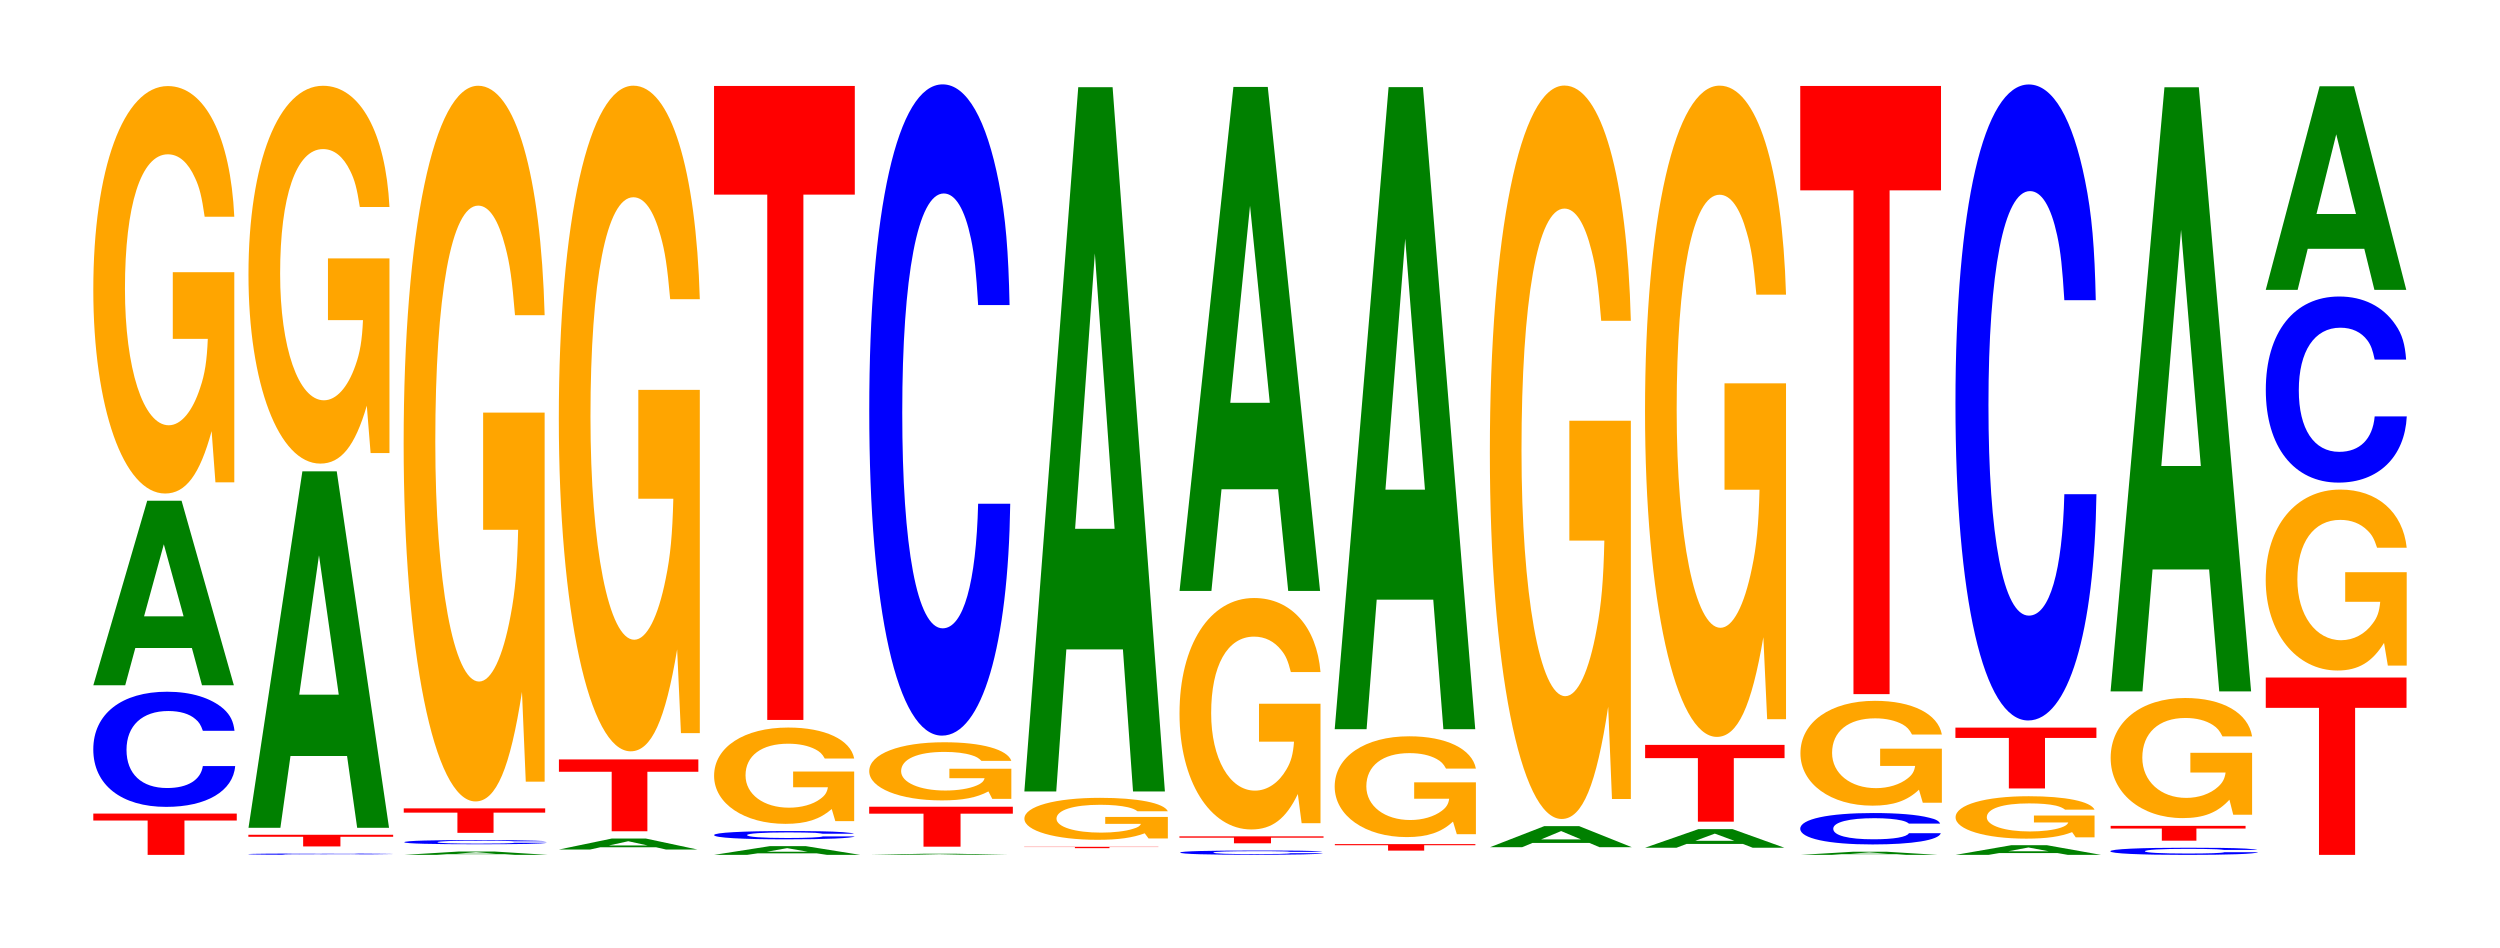 <?xml version="1.0" encoding="UTF-8"?>
<svg xmlns="http://www.w3.org/2000/svg" xmlns:xlink="http://www.w3.org/1999/xlink" width="174pt" height="66pt" viewBox="0 0 174 66" version="1.1">
<defs>
<g>
<symbol overflow="visible" id="glyph0-0">
<path style="stroke:none;" d="M 6.578 -2.391 L 10.219 -2.391 L 10.219 -2.875 L 0.234 -2.875 L 0.234 -2.391 L 4.016 -2.391 L 4.016 0 L 6.578 0 Z M 6.578 -2.391 "/>
</symbol>
<symbol overflow="visible" id="glyph1-0">
<path style="stroke:none;" d="M 10.5 -5.062 C 10.422 -5.719 10.219 -6.141 9.75 -6.578 C 8.875 -7.344 7.5 -7.781 5.812 -7.781 C 2.641 -7.781 0.672 -6.234 0.672 -3.766 C 0.672 -1.297 2.625 0.234 5.75 0.234 C 8.547 0.234 10.406 -0.859 10.547 -2.609 L 8.297 -2.609 C 8.156 -1.641 7.25 -1.078 5.812 -1.078 C 4.031 -1.078 2.984 -2.062 2.984 -3.734 C 2.984 -5.422 4.078 -6.438 5.891 -6.438 C 6.688 -6.438 7.359 -6.25 7.781 -5.875 C 8.031 -5.672 8.156 -5.469 8.297 -5.062 Z M 10.5 -5.062 "/>
</symbol>
<symbol overflow="visible" id="glyph2-0">
<path style="stroke:none;" d="M 7.234 -2.594 L 7.938 0 L 10.156 0 L 6.516 -12.844 L 4.125 -12.844 L 0.375 0 L 2.594 0 L 3.297 -2.594 Z M 6.656 -4.797 L 3.906 -4.797 L 5.281 -9.812 Z M 6.656 -4.797 "/>
</symbol>
<symbol overflow="visible" id="glyph3-0">
<path style="stroke:none;" d="M 10.422 -14.547 L 6.141 -14.547 L 6.141 -9.906 L 8.578 -9.906 C 8.516 -8.391 8.375 -7.453 8.047 -6.5 C 7.516 -4.859 6.719 -3.891 5.859 -3.891 C 4.094 -3.891 2.812 -7.828 2.812 -13.391 C 2.812 -19.219 3.938 -22.75 5.797 -22.75 C 6.562 -22.75 7.203 -22.188 7.688 -21.109 C 8 -20.453 8.156 -19.812 8.359 -18.406 L 10.422 -18.406 C 10.156 -23.969 8.375 -27.5 5.797 -27.5 C 2.719 -27.5 0.609 -21.75 0.609 -13.328 C 0.609 -5.125 2.719 0.859 5.609 0.859 C 7.047 0.859 8.016 -0.453 8.844 -3.484 L 9.109 0.078 L 10.422 0.078 Z M 10.422 -14.547 "/>
</symbol>
<symbol overflow="visible" id="glyph4-0">
<path style="stroke:none;" d="M 10.859 -0.062 C 10.781 -0.062 10.578 -0.078 10.078 -0.078 C 9.188 -0.094 7.75 -0.094 6.016 -0.094 C 2.734 -0.094 0.703 -0.078 0.703 -0.047 C 0.703 -0.016 2.719 0 5.953 0 C 8.844 0 10.766 -0.016 10.906 -0.031 L 8.578 -0.031 C 8.438 -0.016 7.5 -0.016 6.016 -0.016 C 4.172 -0.016 3.094 -0.031 3.094 -0.047 C 3.094 -0.062 4.219 -0.078 6.094 -0.078 C 6.922 -0.078 7.609 -0.078 8.062 -0.078 C 8.312 -0.062 8.438 -0.062 8.578 -0.062 Z M 10.859 -0.062 "/>
</symbol>
<symbol overflow="visible" id="glyph5-0">
<path style="stroke:none;" d="M 6.641 -0.672 L 10.312 -0.672 L 10.312 -0.812 L 0.234 -0.812 L 0.234 -0.672 L 4.047 -0.672 L 4.047 0 L 6.641 0 Z M 6.641 -0.672 "/>
</symbol>
<symbol overflow="visible" id="glyph6-0">
<path style="stroke:none;" d="M 7.234 -5 L 7.938 0 L 10.156 0 L 6.516 -24.812 L 4.125 -24.812 L 0.375 0 L 2.594 0 L 3.297 -5 Z M 6.656 -9.266 L 3.906 -9.266 L 5.281 -18.969 Z M 6.656 -9.266 "/>
</symbol>
<symbol overflow="visible" id="glyph7-0">
<path style="stroke:none;" d="M 10.422 -13.484 L 6.141 -13.484 L 6.141 -9.188 L 8.578 -9.188 C 8.516 -7.781 8.375 -6.922 8.047 -6.016 C 7.516 -4.5 6.719 -3.609 5.859 -3.609 C 4.094 -3.609 2.812 -7.266 2.812 -12.422 C 2.812 -17.828 3.938 -21.094 5.797 -21.094 C 6.562 -21.094 7.203 -20.578 7.688 -19.578 C 8 -18.953 8.156 -18.375 8.359 -17.062 L 10.422 -17.062 C 10.156 -22.219 8.375 -25.5 5.797 -25.5 C 2.719 -25.5 0.609 -20.156 0.609 -12.359 C 0.609 -4.75 2.719 0.797 5.609 0.797 C 7.047 0.797 8.016 -0.406 8.844 -3.234 L 9.109 0.062 L 10.422 0.062 Z M 10.422 -13.484 "/>
</symbol>
<symbol overflow="visible" id="glyph8-0">
<path style="stroke:none;" d="M 7.422 -0.047 L 8.141 0 L 10.422 0 L 6.688 -0.234 L 4.219 -0.234 L 0.391 0 L 2.656 0 L 3.375 -0.047 Z M 6.828 -0.078 L 4 -0.078 L 5.406 -0.188 Z M 6.828 -0.078 "/>
</symbol>
<symbol overflow="visible" id="glyph9-0">
<path style="stroke:none;" d="M 10.578 -0.203 C 10.5 -0.219 10.297 -0.234 9.812 -0.25 C 8.938 -0.281 7.547 -0.297 5.859 -0.297 C 2.672 -0.297 0.688 -0.25 0.688 -0.141 C 0.688 -0.047 2.656 0 5.797 0 C 8.609 0 10.484 -0.031 10.625 -0.109 L 8.359 -0.109 C 8.219 -0.062 7.297 -0.047 5.859 -0.047 C 4.062 -0.047 3 -0.078 3 -0.141 C 3 -0.219 4.109 -0.25 5.938 -0.25 C 6.75 -0.25 7.406 -0.25 7.844 -0.234 C 8.094 -0.219 8.219 -0.219 8.359 -0.203 Z M 10.578 -0.203 "/>
</symbol>
<symbol overflow="visible" id="glyph10-0">
<path style="stroke:none;" d="M 6.484 -1.406 L 10.078 -1.406 L 10.078 -1.703 L 0.234 -1.703 L 0.234 -1.406 L 3.969 -1.406 L 3.969 0 L 6.484 0 Z M 6.484 -1.406 "/>
</symbol>
<symbol overflow="visible" id="glyph11-0">
<path style="stroke:none;" d="M 10.422 -25.562 L 6.141 -25.562 L 6.141 -17.406 L 8.578 -17.406 C 8.516 -14.734 8.375 -13.109 8.047 -11.406 C 7.516 -8.547 6.719 -6.844 5.859 -6.844 C 4.094 -6.844 2.812 -13.766 2.812 -23.531 C 2.812 -33.781 3.938 -39.969 5.797 -39.969 C 6.562 -39.969 7.203 -38.984 7.688 -37.094 C 8 -35.922 8.156 -34.812 8.359 -32.344 L 10.422 -32.344 C 10.156 -42.125 8.375 -48.312 5.797 -48.312 C 2.719 -48.312 0.609 -38.203 0.609 -23.406 C 0.609 -9 2.719 1.5 5.609 1.5 C 7.047 1.5 8.016 -0.781 8.844 -6.125 L 9.109 0.125 L 10.422 0.125 Z M 10.422 -25.562 "/>
</symbol>
<symbol overflow="visible" id="glyph12-0">
<path style="stroke:none;" d="M 7.141 -0.156 L 7.828 0 L 10.016 0 L 6.422 -0.766 L 4.062 -0.766 L 0.375 0 L 2.547 0 L 3.25 -0.156 Z M 6.562 -0.281 L 3.844 -0.281 L 5.203 -0.578 Z M 6.562 -0.281 "/>
</symbol>
<symbol overflow="visible" id="glyph13-0">
<path style="stroke:none;" d="M 6.391 -4.141 L 9.938 -4.141 L 9.938 -5 L 0.234 -5 L 0.234 -4.141 L 3.906 -4.141 L 3.906 0 L 6.391 0 Z M 6.391 -4.141 "/>
</symbol>
<symbol overflow="visible" id="glyph14-0">
<path style="stroke:none;" d="M 10.422 -23.766 L 6.141 -23.766 L 6.141 -16.188 L 8.578 -16.188 C 8.516 -13.703 8.375 -12.188 8.047 -10.609 C 7.516 -7.938 6.719 -6.375 5.859 -6.375 C 4.094 -6.375 2.812 -12.797 2.812 -21.891 C 2.812 -31.406 3.938 -37.172 5.797 -37.172 C 6.562 -37.172 7.203 -36.266 7.688 -34.5 C 8 -33.406 8.156 -32.375 8.359 -30.078 L 10.422 -30.078 C 10.156 -39.172 8.375 -44.938 5.797 -44.938 C 2.719 -44.938 0.609 -35.531 0.609 -21.766 C 0.609 -8.375 2.719 1.391 5.609 1.391 C 7.047 1.391 8.016 -0.734 8.844 -5.703 L 9.109 0.125 L 10.422 0.125 Z M 10.422 -23.766 "/>
</symbol>
<symbol overflow="visible" id="glyph15-0">
<path style="stroke:none;" d="M 7.531 -0.109 L 8.266 0 L 10.578 0 L 6.781 -0.609 L 4.281 -0.609 L 0.391 0 L 2.688 0 L 3.438 -0.109 Z M 6.922 -0.219 L 4.062 -0.219 L 5.484 -0.469 Z M 6.922 -0.219 "/>
</symbol>
<symbol overflow="visible" id="glyph16-0">
<path style="stroke:none;" d="M 10.406 -0.375 C 10.328 -0.422 10.141 -0.438 9.656 -0.484 C 8.812 -0.547 7.438 -0.562 5.766 -0.562 C 2.625 -0.562 0.672 -0.453 0.672 -0.281 C 0.672 -0.094 2.609 0.016 5.703 0.016 C 8.469 0.016 10.312 -0.062 10.453 -0.188 L 8.234 -0.188 C 8.094 -0.125 7.188 -0.078 5.766 -0.078 C 4 -0.078 2.969 -0.156 2.969 -0.281 C 2.969 -0.391 4.047 -0.469 5.844 -0.469 C 6.641 -0.469 7.297 -0.453 7.719 -0.438 C 7.969 -0.422 8.094 -0.391 8.234 -0.375 Z M 10.406 -0.375 "/>
</symbol>
<symbol overflow="visible" id="glyph17-0">
<path style="stroke:none;" d="M 10.359 -3.438 L 6.109 -3.438 L 6.109 -2.344 L 8.531 -2.344 C 8.469 -1.984 8.328 -1.766 8 -1.531 C 7.484 -1.141 6.672 -0.922 5.828 -0.922 C 4.062 -0.922 2.797 -1.844 2.797 -3.172 C 2.797 -4.547 3.922 -5.375 5.766 -5.375 C 6.531 -5.375 7.172 -5.234 7.656 -4.984 C 7.953 -4.828 8.125 -4.688 8.312 -4.344 L 10.359 -4.344 C 10.109 -5.656 8.328 -6.5 5.766 -6.5 C 2.703 -6.5 0.609 -5.141 0.609 -3.141 C 0.609 -1.203 2.719 0.203 5.578 0.203 C 7.016 0.203 7.969 -0.109 8.797 -0.828 L 9.047 0.016 L 10.359 0.016 Z M 10.359 -3.438 "/>
</symbol>
<symbol overflow="visible" id="glyph18-0">
<path style="stroke:none;" d="M 6.453 -36.562 L 10.031 -36.562 L 10.031 -44.125 L 0.234 -44.125 L 0.234 -36.562 L 3.938 -36.562 L 3.938 0 L 6.453 0 Z M 6.453 -36.562 "/>
</symbol>
<symbol overflow="visible" id="glyph19-0">
<path style="stroke:none;" d="M 7.188 -0.016 L 7.891 0 L 10.094 0 L 6.469 -0.078 L 4.094 -0.078 L 0.375 0 L 2.578 0 L 3.281 -0.016 Z M 6.609 -0.031 L 3.875 -0.031 L 5.234 -0.062 Z M 6.609 -0.031 "/>
</symbol>
<symbol overflow="visible" id="glyph20-0">
<path style="stroke:none;" d="M 6.594 -2.297 L 10.234 -2.297 L 10.234 -2.781 L 0.234 -2.781 L 0.234 -2.297 L 4.016 -2.297 L 4.016 0 L 6.594 0 Z M 6.594 -2.297 "/>
</symbol>
<symbol overflow="visible" id="glyph21-0">
<path style="stroke:none;" d="M 10.516 -2.078 L 6.203 -2.078 L 6.203 -1.422 L 8.656 -1.422 C 8.594 -1.203 8.453 -1.062 8.125 -0.922 C 7.594 -0.688 6.781 -0.562 5.922 -0.562 C 4.125 -0.562 2.844 -1.125 2.844 -1.906 C 2.844 -2.75 3.984 -3.25 5.859 -3.25 C 6.625 -3.25 7.281 -3.172 7.766 -3.016 C 8.078 -2.922 8.234 -2.828 8.438 -2.625 L 10.516 -2.625 C 10.25 -3.422 8.453 -3.922 5.844 -3.922 C 2.734 -3.922 0.625 -3.109 0.625 -1.906 C 0.625 -0.734 2.75 0.125 5.672 0.125 C 7.125 0.125 8.094 -0.062 8.922 -0.5 L 9.188 0.016 L 10.516 0.016 Z M 10.516 -2.078 "/>
</symbol>
<symbol overflow="visible" id="glyph22-0">
<path style="stroke:none;" d="M 10.438 -28.609 C 10.359 -32.344 10.172 -34.719 9.688 -37.156 C 8.828 -41.547 7.453 -43.969 5.781 -43.969 C 2.641 -43.969 0.672 -35.25 0.672 -21.25 C 0.672 -7.359 2.625 1.359 5.734 1.359 C 8.5 1.359 10.344 -4.859 10.484 -14.781 L 8.25 -14.781 C 8.109 -9.25 7.219 -6.109 5.781 -6.109 C 4.016 -6.109 2.969 -11.688 2.969 -21.125 C 2.969 -30.688 4.062 -36.375 5.859 -36.375 C 6.656 -36.375 7.312 -35.312 7.75 -33.234 C 8 -32.047 8.109 -30.922 8.25 -28.609 Z M 10.438 -28.609 "/>
</symbol>
<symbol overflow="visible" id="glyph23-0">
<path style="stroke:none;" d="M 6.156 -0.078 L 9.562 -0.078 L 9.562 -0.094 L 0.219 -0.094 L 0.219 -0.078 L 3.75 -0.078 L 3.75 0 L 6.156 0 Z M 6.156 -0.078 "/>
</symbol>
<symbol overflow="visible" id="glyph24-0">
<path style="stroke:none;" d="M 10.609 -1.5 L 6.25 -1.5 L 6.25 -1.016 L 8.734 -1.016 C 8.672 -0.859 8.516 -0.766 8.188 -0.672 C 7.656 -0.5 6.828 -0.406 5.969 -0.406 C 4.156 -0.406 2.859 -0.797 2.859 -1.375 C 2.859 -1.969 4.016 -2.344 5.906 -2.344 C 6.688 -2.344 7.344 -2.281 7.828 -2.172 C 8.141 -2.094 8.312 -2.031 8.5 -1.891 L 10.609 -1.891 C 10.344 -2.469 8.516 -2.828 5.891 -2.828 C 2.766 -2.828 0.625 -2.234 0.625 -1.375 C 0.625 -0.531 2.781 0.094 5.719 0.094 C 7.172 0.094 8.156 -0.047 9 -0.359 L 9.266 0 L 10.609 0 Z M 10.609 -1.5 "/>
</symbol>
<symbol overflow="visible" id="glyph25-0">
<path style="stroke:none;" d="M 7.234 -9.891 L 7.938 0 L 10.156 0 L 6.516 -49.016 L 4.125 -49.016 L 0.375 0 L 2.594 0 L 3.297 -9.891 Z M 6.656 -18.281 L 3.906 -18.281 L 5.281 -37.453 Z M 6.656 -18.281 "/>
</symbol>
<symbol overflow="visible" id="glyph26-0">
<path style="stroke:none;" d="M 10.578 -0.203 C 10.5 -0.234 10.297 -0.234 9.812 -0.266 C 8.938 -0.297 7.547 -0.297 5.859 -0.297 C 2.672 -0.297 0.688 -0.25 0.688 -0.156 C 0.688 -0.047 2.656 0 5.797 0 C 8.609 0 10.484 -0.031 10.625 -0.109 L 8.359 -0.109 C 8.219 -0.062 7.297 -0.047 5.859 -0.047 C 4.062 -0.047 3 -0.078 3 -0.156 C 3 -0.219 4.109 -0.25 5.938 -0.25 C 6.75 -0.25 7.406 -0.25 7.844 -0.234 C 8.094 -0.234 8.219 -0.219 8.359 -0.203 Z M 10.578 -0.203 "/>
</symbol>
<symbol overflow="visible" id="glyph27-0">
<path style="stroke:none;" d="M 6.609 -0.391 L 10.266 -0.391 L 10.266 -0.484 L 0.234 -0.484 L 0.234 -0.391 L 4.031 -0.391 L 4.031 0 L 6.609 0 Z M 6.609 -0.391 "/>
</symbol>
<symbol overflow="visible" id="glyph28-0">
<path style="stroke:none;" d="M 10.422 -8.266 L 6.141 -8.266 L 6.141 -5.625 L 8.578 -5.625 C 8.516 -4.766 8.375 -4.234 8.047 -3.688 C 7.516 -2.766 6.719 -2.219 5.859 -2.219 C 4.094 -2.219 2.812 -4.453 2.812 -7.609 C 2.812 -10.922 3.938 -12.938 5.797 -12.938 C 6.562 -12.938 7.203 -12.609 7.688 -12 C 8 -11.625 8.156 -11.266 8.359 -10.469 L 10.422 -10.469 C 10.156 -13.625 8.375 -15.625 5.797 -15.625 C 2.719 -15.625 0.609 -12.359 0.609 -7.578 C 0.609 -2.906 2.719 0.484 5.609 0.484 C 7.047 0.484 8.016 -0.25 8.844 -1.984 L 9.109 0.047 L 10.422 0.047 Z M 10.422 -8.266 "/>
</symbol>
<symbol overflow="visible" id="glyph29-0">
<path style="stroke:none;" d="M 7.234 -7.078 L 7.938 0 L 10.156 0 L 6.516 -35.078 L 4.125 -35.078 L 0.375 0 L 2.594 0 L 3.297 -7.078 Z M 6.656 -13.094 L 3.906 -13.094 L 5.281 -26.812 Z M 6.656 -13.094 "/>
</symbol>
<symbol overflow="visible" id="glyph30-0">
<path style="stroke:none;" d="M 6.453 -0.375 L 10.016 -0.375 L 10.016 -0.453 L 0.234 -0.453 L 0.234 -0.375 L 3.938 -0.375 L 3.938 0 L 6.453 0 Z M 6.453 -0.375 "/>
</symbol>
<symbol overflow="visible" id="glyph31-0">
<path style="stroke:none;" d="M 10.438 -3.594 L 6.141 -3.594 L 6.141 -2.453 L 8.578 -2.453 C 8.531 -2.078 8.375 -1.844 8.062 -1.609 C 7.531 -1.203 6.719 -0.969 5.875 -0.969 C 4.094 -0.969 2.812 -1.938 2.812 -3.312 C 2.812 -4.75 3.953 -5.625 5.812 -5.625 C 6.578 -5.625 7.219 -5.484 7.703 -5.219 C 8.016 -5.047 8.172 -4.891 8.359 -4.547 L 10.438 -4.547 C 10.172 -5.922 8.375 -6.797 5.797 -6.797 C 2.719 -6.797 0.609 -5.375 0.609 -3.297 C 0.609 -1.266 2.734 0.219 5.625 0.219 C 7.062 0.219 8.031 -0.109 8.844 -0.859 L 9.109 0.016 L 10.438 0.016 Z M 10.438 -3.594 "/>
</symbol>
<symbol overflow="visible" id="glyph32-0">
<path style="stroke:none;" d="M 7.234 -9.016 L 7.938 0 L 10.156 0 L 6.516 -44.688 L 4.125 -44.688 L 0.375 0 L 2.594 0 L 3.297 -9.016 Z M 6.656 -16.672 L 3.906 -16.672 L 5.281 -34.141 Z M 6.656 -16.672 "/>
</symbol>
<symbol overflow="visible" id="glyph33-0">
<path style="stroke:none;" d="M 7.297 -0.297 L 8 0 L 10.25 0 L 6.578 -1.469 L 4.156 -1.469 L 0.375 0 L 2.609 0 L 3.328 -0.297 Z M 6.703 -0.547 L 3.938 -0.547 L 5.328 -1.125 Z M 6.703 -0.547 "/>
</symbol>
<symbol overflow="visible" id="glyph34-0">
<path style="stroke:none;" d="M 10.422 -26.188 L 6.141 -26.188 L 6.141 -17.844 L 8.578 -17.844 C 8.516 -15.094 8.375 -13.422 8.047 -11.688 C 7.516 -8.75 6.719 -7.016 5.859 -7.016 C 4.094 -7.016 2.812 -14.094 2.812 -24.125 C 2.812 -34.609 3.938 -40.953 5.797 -40.953 C 6.562 -40.953 7.203 -39.953 7.688 -38.016 C 8 -36.812 8.156 -35.672 8.359 -33.141 L 10.422 -33.141 C 10.156 -43.156 8.375 -49.516 5.797 -49.516 C 2.719 -49.516 0.609 -39.156 0.609 -23.984 C 0.609 -9.219 2.719 1.531 5.609 1.531 C 7.047 1.531 8.016 -0.797 8.844 -6.281 L 9.109 0.141 L 10.422 0.141 Z M 10.422 -26.188 "/>
</symbol>
<symbol overflow="visible" id="glyph35-0">
<path style="stroke:none;" d="M 7.188 -0.266 L 7.875 0 L 10.078 0 L 6.469 -1.297 L 4.094 -1.297 L 0.375 0 L 2.562 0 L 3.266 -0.266 Z M 6.594 -0.484 L 3.875 -0.484 L 5.234 -0.984 Z M 6.594 -0.484 "/>
</symbol>
<symbol overflow="visible" id="glyph36-0">
<path style="stroke:none;" d="M 6.406 -4.422 L 9.938 -4.422 L 9.938 -5.344 L 0.234 -5.344 L 0.234 -4.422 L 3.906 -4.422 L 3.906 0 L 6.406 0 Z M 6.406 -4.422 "/>
</symbol>
<symbol overflow="visible" id="glyph37-0">
<path style="stroke:none;" d="M 10.422 -23.25 L 6.141 -23.25 L 6.141 -15.844 L 8.578 -15.844 C 8.516 -13.406 8.375 -11.922 8.047 -10.375 C 7.516 -7.766 6.719 -6.234 5.859 -6.234 C 4.094 -6.234 2.812 -12.516 2.812 -21.422 C 2.812 -30.734 3.938 -36.375 5.797 -36.375 C 6.562 -36.375 7.203 -35.484 7.688 -33.75 C 8 -32.688 8.156 -31.688 8.359 -29.422 L 10.422 -29.422 C 10.156 -38.328 8.375 -43.969 5.797 -43.969 C 2.719 -43.969 0.609 -34.766 0.609 -21.297 C 0.609 -8.188 2.719 1.359 5.609 1.359 C 7.047 1.359 8.016 -0.719 8.844 -5.578 L 9.109 0.125 L 10.422 0.125 Z M 10.422 -23.25 "/>
</symbol>
<symbol overflow="visible" id="glyph38-0">
<path style="stroke:none;" d="M 7.078 -0.047 L 7.75 0 L 9.938 0 L 6.375 -0.219 L 4.031 -0.219 L 0.375 0 L 2.531 0 L 3.219 -0.047 Z M 6.5 -0.078 L 3.812 -0.078 L 5.156 -0.172 Z M 6.5 -0.078 "/>
</symbol>
<symbol overflow="visible" id="glyph39-0">
<path style="stroke:none;" d="M 10.406 -1.391 C 10.328 -1.562 10.141 -1.688 9.656 -1.797 C 8.812 -2.016 7.438 -2.125 5.766 -2.125 C 2.625 -2.125 0.672 -1.703 0.672 -1.031 C 0.672 -0.359 2.609 0.062 5.703 0.062 C 8.469 0.062 10.312 -0.234 10.453 -0.719 L 8.234 -0.719 C 8.094 -0.453 7.188 -0.297 5.766 -0.297 C 4 -0.297 2.969 -0.562 2.969 -1.031 C 2.969 -1.484 4.047 -1.766 5.844 -1.766 C 6.641 -1.766 7.297 -1.703 7.719 -1.609 C 7.969 -1.547 8.094 -1.5 8.234 -1.391 Z M 10.406 -1.391 "/>
</symbol>
<symbol overflow="visible" id="glyph40-0">
<path style="stroke:none;" d="M 10.469 -3.75 L 6.172 -3.75 L 6.172 -2.547 L 8.609 -2.547 C 8.547 -2.156 8.406 -1.922 8.078 -1.672 C 7.547 -1.25 6.734 -1 5.891 -1 C 4.109 -1 2.828 -2.016 2.828 -3.453 C 2.828 -4.938 3.953 -5.859 5.828 -5.859 C 6.594 -5.859 7.234 -5.703 7.734 -5.438 C 8.031 -5.266 8.203 -5.094 8.391 -4.734 L 10.469 -4.734 C 10.203 -6.172 8.406 -7.078 5.812 -7.078 C 2.719 -7.078 0.625 -5.594 0.625 -3.422 C 0.625 -1.312 2.734 0.219 5.641 0.219 C 7.078 0.219 8.047 -0.109 8.875 -0.891 L 9.141 0.016 L 10.469 0.016 Z M 10.469 -3.75 "/>
</symbol>
<symbol overflow="visible" id="glyph41-0">
<path style="stroke:none;" d="M 6.453 -35.062 L 10.031 -35.062 L 10.031 -42.328 L 0.234 -42.328 L 0.234 -35.062 L 3.938 -35.062 L 3.938 0 L 6.453 0 Z M 6.453 -35.062 "/>
</symbol>
<symbol overflow="visible" id="glyph42-0">
<path style="stroke:none;" d="M 7.5 -0.125 L 8.219 0 L 10.531 0 L 6.766 -0.672 L 4.266 -0.672 L 0.391 0 L 2.688 0 L 3.422 -0.125 Z M 6.891 -0.25 L 4.047 -0.25 L 5.469 -0.516 Z M 6.891 -0.25 "/>
</symbol>
<symbol overflow="visible" id="glyph43-0">
<path style="stroke:none;" d="M 10.281 -1.516 L 6.062 -1.516 L 6.062 -1.031 L 8.453 -1.031 C 8.391 -0.875 8.25 -0.781 7.938 -0.672 C 7.422 -0.5 6.625 -0.406 5.781 -0.406 C 4.031 -0.406 2.781 -0.812 2.781 -1.391 C 2.781 -2 3.891 -2.359 5.719 -2.359 C 6.469 -2.359 7.109 -2.312 7.594 -2.203 C 7.891 -2.125 8.047 -2.062 8.234 -1.922 L 10.281 -1.922 C 10.016 -2.5 8.25 -2.859 5.703 -2.859 C 2.672 -2.859 0.609 -2.266 0.609 -1.391 C 0.609 -0.531 2.688 0.094 5.531 0.094 C 6.953 0.094 7.906 -0.047 8.719 -0.359 L 8.969 0 L 10.281 0 Z M 10.281 -1.516 "/>
</symbol>
<symbol overflow="visible" id="glyph44-0">
<path style="stroke:none;" d="M 6.469 -3.516 L 10.047 -3.516 L 10.047 -4.234 L 0.234 -4.234 L 0.234 -3.516 L 3.953 -3.516 L 3.953 0 L 6.469 0 Z M 6.469 -3.516 "/>
</symbol>
<symbol overflow="visible" id="glyph45-0">
<path style="stroke:none;" d="M 10.438 -27.922 C 10.359 -31.578 10.172 -33.891 9.688 -36.266 C 8.828 -40.562 7.453 -42.938 5.781 -42.938 C 2.641 -42.938 0.672 -34.422 0.672 -20.734 C 0.672 -7.188 2.625 1.328 5.734 1.328 C 8.5 1.328 10.344 -4.75 10.484 -14.422 L 8.25 -14.422 C 8.109 -9.031 7.219 -5.969 5.781 -5.969 C 4.016 -5.969 2.969 -11.406 2.969 -20.625 C 2.969 -29.953 4.062 -35.516 5.859 -35.516 C 6.656 -35.516 7.312 -34.469 7.75 -32.438 C 8 -31.281 8.109 -30.188 8.25 -27.922 Z M 10.438 -27.922 "/>
</symbol>
<symbol overflow="visible" id="glyph46-0">
<path style="stroke:none;" d="M 10.938 -0.328 C 10.859 -0.359 10.641 -0.391 10.141 -0.422 C 9.25 -0.469 7.812 -0.484 6.062 -0.484 C 2.75 -0.484 0.703 -0.391 0.703 -0.234 C 0.703 -0.078 2.734 0.016 6 0.016 C 8.891 0.016 10.844 -0.047 10.984 -0.172 L 8.641 -0.172 C 8.5 -0.109 7.547 -0.078 6.062 -0.078 C 4.203 -0.078 3.109 -0.141 3.109 -0.234 C 3.109 -0.344 4.25 -0.406 6.141 -0.406 C 6.969 -0.406 7.656 -0.391 8.109 -0.375 C 8.375 -0.359 8.5 -0.344 8.641 -0.328 Z M 10.938 -0.328 "/>
</symbol>
<symbol overflow="visible" id="glyph47-0">
<path style="stroke:none;" d="M 6.188 -0.844 L 9.609 -0.844 L 9.609 -1.031 L 0.219 -1.031 L 0.219 -0.844 L 3.781 -0.844 L 3.781 0 L 6.188 0 Z M 6.188 -0.844 "/>
</symbol>
<symbol overflow="visible" id="glyph48-0">
<path style="stroke:none;" d="M 10.469 -4.297 L 6.172 -4.297 L 6.172 -2.922 L 8.625 -2.922 C 8.562 -2.469 8.406 -2.203 8.094 -1.922 C 7.562 -1.438 6.75 -1.156 5.891 -1.156 C 4.109 -1.156 2.828 -2.312 2.828 -3.953 C 2.828 -5.672 3.969 -6.719 5.828 -6.719 C 6.594 -6.719 7.25 -6.547 7.734 -6.234 C 8.047 -6.031 8.203 -5.844 8.406 -5.438 L 10.469 -5.438 C 10.203 -7.078 8.406 -8.109 5.812 -8.109 C 2.719 -8.109 0.625 -6.422 0.625 -3.938 C 0.625 -1.516 2.734 0.25 5.641 0.25 C 7.094 0.25 8.062 -0.125 8.891 -1.031 L 9.156 0.016 L 10.469 0.016 Z M 10.469 -4.297 "/>
</symbol>
<symbol overflow="visible" id="glyph49-0">
<path style="stroke:none;" d="M 7.234 -8.484 L 7.938 0 L 10.156 0 L 6.516 -42.047 L 4.125 -42.047 L 0.375 0 L 2.594 0 L 3.297 -8.484 Z M 6.656 -15.688 L 3.906 -15.688 L 5.281 -32.125 Z M 6.656 -15.688 "/>
</symbol>
<symbol overflow="visible" id="glyph50-0">
<path style="stroke:none;" d="M 6.453 -10.234 L 10.031 -10.234 L 10.031 -12.344 L 0.234 -12.344 L 0.234 -10.234 L 3.938 -10.234 L 3.938 0 L 6.453 0 Z M 6.453 -10.234 "/>
</symbol>
<symbol overflow="visible" id="glyph51-0">
<path style="stroke:none;" d="M 10.422 -6.469 L 6.141 -6.469 L 6.141 -4.406 L 8.578 -4.406 C 8.516 -3.719 8.375 -3.312 8.047 -2.891 C 7.516 -2.156 6.719 -1.734 5.859 -1.734 C 4.094 -1.734 2.812 -3.484 2.812 -5.953 C 2.812 -8.531 3.938 -10.109 5.797 -10.109 C 6.562 -10.109 7.203 -9.859 7.688 -9.375 C 8 -9.078 8.156 -8.797 8.359 -8.172 L 10.422 -8.172 C 10.156 -10.656 8.375 -12.219 5.797 -12.219 C 2.719 -12.219 0.609 -9.656 0.609 -5.922 C 0.609 -2.281 2.719 0.375 5.609 0.375 C 7.047 0.375 8.016 -0.203 8.844 -1.547 L 9.109 0.031 L 10.422 0.031 Z M 10.422 -6.469 "/>
</symbol>
<symbol overflow="visible" id="glyph52-0">
<path style="stroke:none;" d="M 10.438 -8.172 C 10.359 -9.234 10.172 -9.922 9.688 -10.609 C 8.828 -11.875 7.453 -12.562 5.781 -12.562 C 2.641 -12.562 0.672 -10.062 0.672 -6.062 C 0.672 -2.109 2.625 0.391 5.734 0.391 C 8.5 0.391 10.344 -1.391 10.484 -4.219 L 8.25 -4.219 C 8.109 -2.641 7.219 -1.75 5.781 -1.75 C 4.016 -1.75 2.969 -3.344 2.969 -6.031 C 2.969 -8.766 4.062 -10.391 5.859 -10.391 C 6.656 -10.391 7.312 -10.094 7.75 -9.5 C 8 -9.156 8.109 -8.828 8.25 -8.172 Z M 10.438 -8.172 "/>
</symbol>
<symbol overflow="visible" id="glyph53-0">
<path style="stroke:none;" d="M 7.234 -2.859 L 7.938 0 L 10.156 0 L 6.516 -14.172 L 4.125 -14.172 L 0.375 0 L 2.594 0 L 3.297 -2.859 Z M 6.656 -5.281 L 3.906 -5.281 L 5.281 -10.828 Z M 6.656 -5.281 "/>
</symbol>
</g>
</defs>
<g id="surface1">
<g style="fill:rgb(100%,0%,0%);fill-opacity:1;">
  <use xlink:href="#glyph0-0" x="6.26" y="59.5"/>
</g>
<g style="fill:rgb(0%,0%,100%);fill-opacity:1;">
  <use xlink:href="#glyph1-0" x="5.821" y="55.925"/>
</g>
<g style="fill:rgb(0%,50.194%,0%);fill-opacity:1;">
  <use xlink:href="#glyph2-0" x="6.121" y="47.694"/>
</g>
<g style="fill:rgb(100%,64.647%,0%);fill-opacity:1;">
  <use xlink:href="#glyph3-0" x="5.885" y="33.49"/>
</g>
<g style="fill:rgb(0%,0%,100%);fill-opacity:1;">
  <use xlink:href="#glyph4-0" x="16.565" y="59.497"/>
</g>
<g style="fill:rgb(100%,0%,0%);fill-opacity:1;">
  <use xlink:href="#glyph5-0" x="17.052" y="58.912"/>
</g>
<g style="fill:rgb(0%,50.194%,0%);fill-opacity:1;">
  <use xlink:href="#glyph6-0" x="16.921" y="57.616"/>
</g>
<g style="fill:rgb(100%,64.647%,0%);fill-opacity:1;">
  <use xlink:href="#glyph7-0" x="16.685" y="31.47"/>
</g>
<g style="fill:rgb(0%,50.194%,0%);fill-opacity:1;">
  <use xlink:href="#glyph8-0" x="27.725" y="59.5"/>
</g>
<g style="fill:rgb(0%,0%,100%);fill-opacity:1;">
  <use xlink:href="#glyph9-0" x="27.451" y="58.762"/>
</g>
<g style="fill:rgb(100%,0%,0%);fill-opacity:1;">
  <use xlink:href="#glyph10-0" x="27.867" y="57.966"/>
</g>
<g style="fill:rgb(100%,64.647%,0%);fill-opacity:1;">
  <use xlink:href="#glyph11-0" x="27.485" y="54.28"/>
</g>
<g style="fill:rgb(0%,50.194%,0%);fill-opacity:1;">
  <use xlink:href="#glyph12-0" x="38.525" y="59.127"/>
</g>
<g style="fill:rgb(100%,0%,0%);fill-opacity:1;">
  <use xlink:href="#glyph13-0" x="38.667" y="57.856"/>
</g>
<g style="fill:rgb(100%,64.647%,0%);fill-opacity:1;">
  <use xlink:href="#glyph14-0" x="38.285" y="50.901"/>
</g>
<g style="fill:rgb(0%,50.194%,0%);fill-opacity:1;">
  <use xlink:href="#glyph15-0" x="49.302" y="59.5"/>
</g>
<g style="fill:rgb(0%,0%,100%);fill-opacity:1;">
  <use xlink:href="#glyph16-0" x="49.028" y="58.403"/>
</g>
<g style="fill:rgb(100%,64.647%,0%);fill-opacity:1;">
  <use xlink:href="#glyph17-0" x="49.092" y="57.137"/>
</g>
<g style="fill:rgb(100%,0%,0%);fill-opacity:1;">
  <use xlink:href="#glyph18-0" x="49.463" y="50.108"/>
</g>
<g style="fill:rgb(0%,50.194%,0%);fill-opacity:1;">
  <use xlink:href="#glyph19-0" x="60.14" y="59.5"/>
</g>
<g style="fill:rgb(100%,0%,0%);fill-opacity:1;">
  <use xlink:href="#glyph20-0" x="60.26" y="58.929"/>
</g>
<g style="fill:rgb(100%,64.647%,0%);fill-opacity:1;">
  <use xlink:href="#glyph21-0" x="59.873" y="55.583"/>
</g>
<g style="fill:rgb(0%,0%,100%);fill-opacity:1;">
  <use xlink:href="#glyph22-0" x="59.828" y="49.841"/>
</g>
<g style="fill:rgb(100%,0%,0%);fill-opacity:1;">
  <use xlink:href="#glyph23-0" x="71.063" y="59.032"/>
</g>
<g style="fill:rgb(100%,64.647%,0%);fill-opacity:1;">
  <use xlink:href="#glyph24-0" x="70.673" y="58.357"/>
</g>
<g style="fill:rgb(0%,50.194%,0%);fill-opacity:1;">
  <use xlink:href="#glyph25-0" x="70.921" y="55.087"/>
</g>
<g style="fill:rgb(0%,0%,100%);fill-opacity:1;">
  <use xlink:href="#glyph26-0" x="81.451" y="59.493"/>
</g>
<g style="fill:rgb(100%,0%,0%);fill-opacity:1;">
  <use xlink:href="#glyph27-0" x="81.852" y="58.694"/>
</g>
<g style="fill:rgb(100%,64.647%,0%);fill-opacity:1;">
  <use xlink:href="#glyph28-0" x="81.485" y="57.247"/>
</g>
<g style="fill:rgb(0%,50.194%,0%);fill-opacity:1;">
  <use xlink:href="#glyph29-0" x="81.721" y="41.129"/>
</g>
<g style="fill:rgb(100%,0%,0%);fill-opacity:1;">
  <use xlink:href="#glyph30-0" x="92.671" y="59.203"/>
</g>
<g style="fill:rgb(100%,64.647%,0%);fill-opacity:1;">
  <use xlink:href="#glyph31-0" x="92.285" y="58.043"/>
</g>
<g style="fill:rgb(0%,50.194%,0%);fill-opacity:1;">
  <use xlink:href="#glyph32-0" x="92.521" y="50.753"/>
</g>
<g style="fill:rgb(0%,50.194%,0%);fill-opacity:1;">
  <use xlink:href="#glyph33-0" x="103.328" y="58.967"/>
</g>
<g style="fill:rgb(100%,64.647%,0%);fill-opacity:1;">
  <use xlink:href="#glyph34-0" x="103.085" y="55.47"/>
</g>
<g style="fill:rgb(0%,50.194%,0%);fill-opacity:1;">
  <use xlink:href="#glyph35-0" x="114.117" y="59.004"/>
</g>
<g style="fill:rgb(100%,0%,0%);fill-opacity:1;">
  <use xlink:href="#glyph36-0" x="114.267" y="57.188"/>
</g>
<g style="fill:rgb(100%,64.647%,0%);fill-opacity:1;">
  <use xlink:href="#glyph37-0" x="113.885" y="49.929"/>
</g>
<g style="fill:rgb(0%,50.194%,0%);fill-opacity:1;">
  <use xlink:href="#glyph38-0" x="124.943" y="59.5"/>
</g>
<g style="fill:rgb(0%,0%,100%);fill-opacity:1;">
  <use xlink:href="#glyph39-0" x="124.625" y="58.712"/>
</g>
<g style="fill:rgb(100%,64.647%,0%);fill-opacity:1;">
  <use xlink:href="#glyph40-0" x="124.685" y="55.855"/>
</g>
<g style="fill:rgb(100%,0%,0%);fill-opacity:1;">
  <use xlink:href="#glyph41-0" x="125.063" y="48.311"/>
</g>
<g style="fill:rgb(0%,50.194%,0%);fill-opacity:1;">
  <use xlink:href="#glyph42-0" x="135.71" y="59.5"/>
</g>
<g style="fill:rgb(100%,64.647%,0%);fill-opacity:1;">
  <use xlink:href="#glyph43-0" x="135.5" y="58.276"/>
</g>
<g style="fill:rgb(100%,0%,0%);fill-opacity:1;">
  <use xlink:href="#glyph44-0" x="135.863" y="54.876"/>
</g>
<g style="fill:rgb(0%,0%,100%);fill-opacity:1;">
  <use xlink:href="#glyph45-0" x="135.428" y="48.817"/>
</g>
<g style="fill:rgb(0%,0%,100%);fill-opacity:1;">
  <use xlink:href="#glyph46-0" x="146.176" y="59.485"/>
</g>
<g style="fill:rgb(100%,0%,0%);fill-opacity:1;">
  <use xlink:href="#glyph47-0" x="146.682" y="58.511"/>
</g>
<g style="fill:rgb(100%,64.647%,0%);fill-opacity:1;">
  <use xlink:href="#glyph48-0" x="146.277" y="56.69"/>
</g>
<g style="fill:rgb(0%,50.194%,0%);fill-opacity:1;">
  <use xlink:href="#glyph49-0" x="146.521" y="48.121"/>
</g>
<g style="fill:rgb(100%,0%,0%);fill-opacity:1;">
  <use xlink:href="#glyph50-0" x="157.463" y="59.5"/>
</g>
<g style="fill:rgb(100%,64.647%,0%);fill-opacity:1;">
  <use xlink:href="#glyph51-0" x="157.085" y="46.293"/>
</g>
<g style="fill:rgb(0%,0%,100%);fill-opacity:1;">
  <use xlink:href="#glyph52-0" x="157.028" y="33.199"/>
</g>
<g style="fill:rgb(0%,50.194%,0%);fill-opacity:1;">
  <use xlink:href="#glyph53-0" x="157.321" y="20.175"/>
</g>
</g>
</svg>
